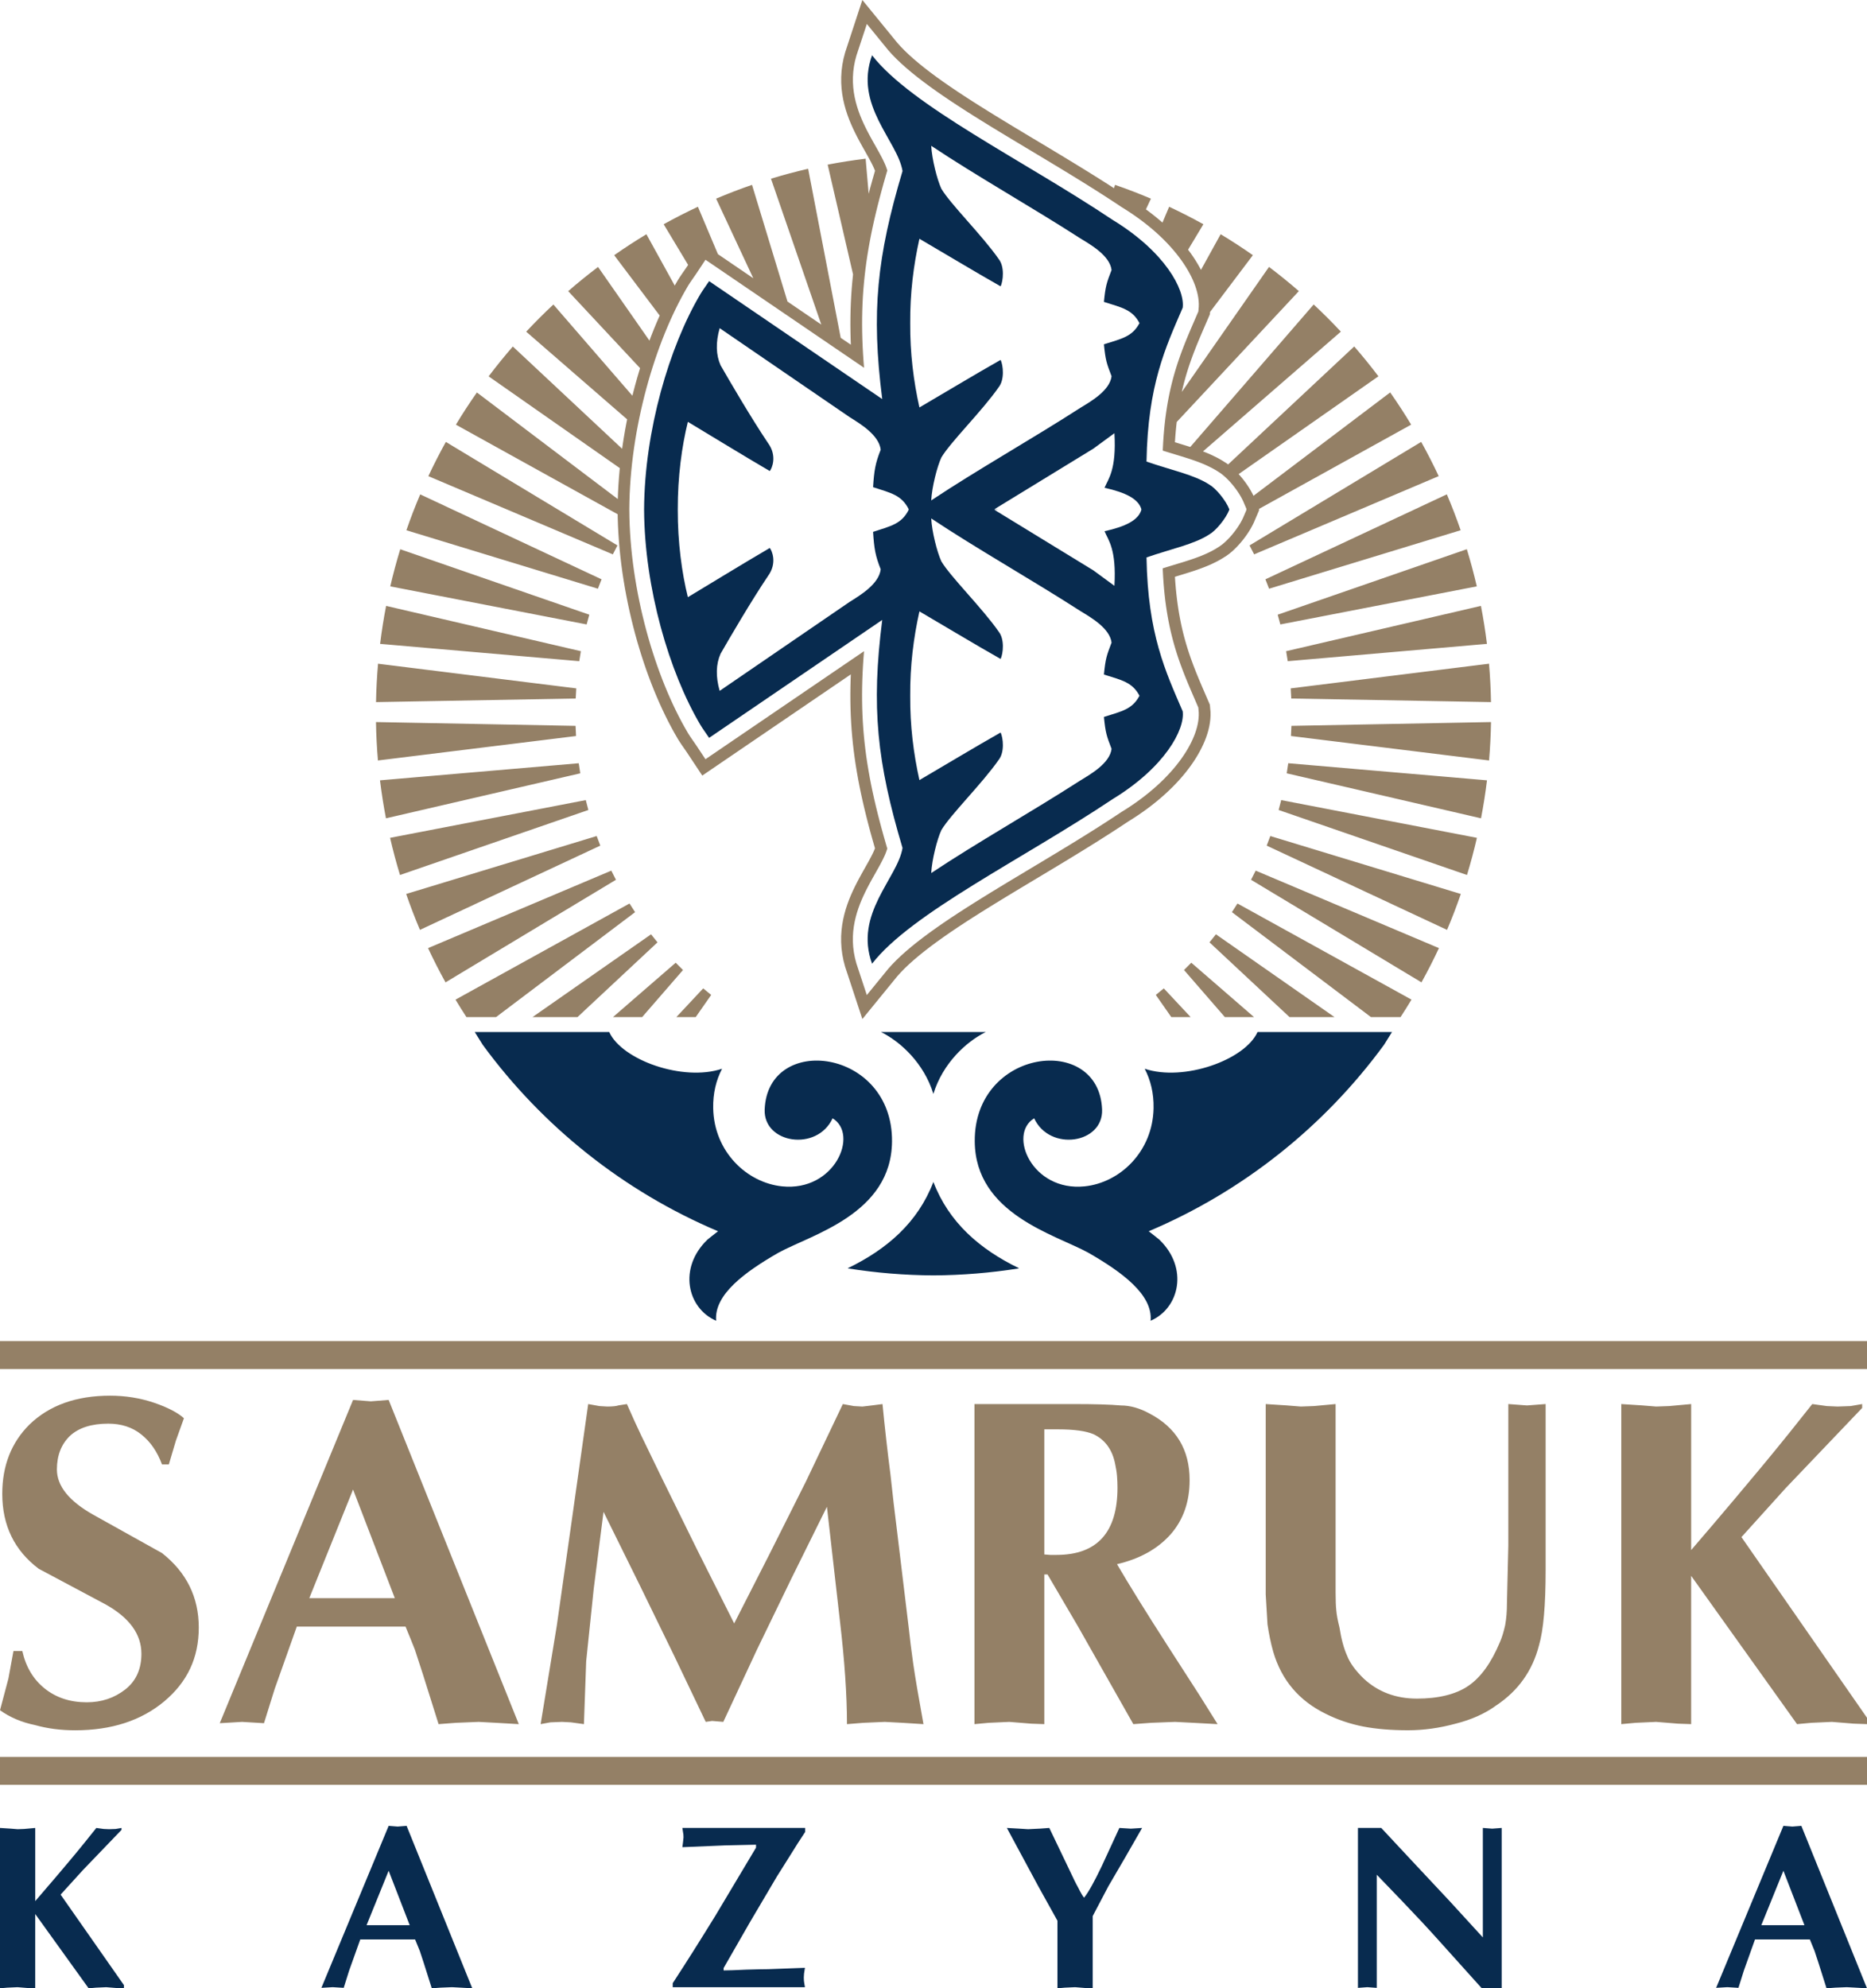 <?xml version="1.0" encoding="UTF-8"?>
<svg xmlns="http://www.w3.org/2000/svg" id="_Слой_2" viewBox="0 0 2435.62 2592.87">
  <defs>
    <style>.cls-1{fill:#948066;}.cls-1,.cls-2{fill-rule:evenodd;}.cls-2{fill:#082b4f;}</style>
  </defs>
  <g id="_Слой_1-2">
    <g id="SamrukKazynaHandbook.pdf">
      <path class="cls-2" d="M2354.02,2510.56l-27.47-70.98-28.8,70.98h56.27ZM2289.51,2529.15l-14.53,40.65-7.06,22.46-14.42-.87-14.68.87,87.73-211.21,11.72.91,11.71-.91,85.64,211.82-14.99-.86-11.41-.61-14.99.61-11.41.86-10.33-32.62c-1.94-5.84-3.68-11.18-5.27-16.05-1.9-4.78-3.95-9.76-6.14-15.04h-71.57,0ZM1771.54,2383.74h30.39l43.89,47.05,44.76,47.76,43.89,47.96v-142.77l12.22.92,12.33-.92v209.13l-26.2-.3-51.82-57.62c-10.39-11.58-19.08-21.13-26.04-28.55-2.91-3.1-11.41-12.04-25.48-26.93l-33.4-34.71v147.55l-12.28-.91-12.28.91v-208.57h0ZM1379.52,2504.77l-24.91-44.81-41.08-76.21,15.6.87,12.02.76,15.71-.76,12.02-.87,26.04,54.31c5.32,11.43,9.05,19,11.26,22.81,3.88,7.72,6.6,12.34,8.08,13.82,5.52-6.76,13.15-20.37,22.97-40.95l23.07-49.99,14.99.92,14.68-.92-22.05,38.41-22.05,37.8-20.36,38.72v94.2l-8.55-.3-14.38-1.17-13.51.61-9.56.86v-88.1h0ZM877.61,2591.4v-5.18c16.78-25.66,35.3-54.98,55.61-87.95l53.05-88.81v-3.86l-40.46.91-55.61,2.34.92-7.21.56-5.49c0-2.95-.2-5.08-.56-6.35l-.92-6.05h160.22v5.18c-5.47,8.13-12.94,19.81-22.36,35.06-7.57,11.89-12.43,19.56-14.53,23.07l-35.19,59.6-34.33,59.8v3.1c5.89,0,15.76-.36,29.67-1.02,13.86-.4,23.53-.61,28.9-.61l47.52-1.78-1.17,7.57-.31,4.93c0,3.46.21,5.95.61,7.58l.87,5.18h-172.5ZM534.49,2510.56l-27.47-70.98-28.8,70.98h56.27ZM469.99,2529.15l-14.53,40.65-7.06,22.46-14.43-.87-14.68.87,87.73-211.21,11.72.91,11.71-.91,85.64,211.82-14.99-.86-11.41-.61-14.99.61-11.41.86-10.34-32.62c-1.94-5.84-3.68-11.18-5.27-16.05-1.89-4.78-3.94-9.76-6.14-15.04h-71.57,0ZM0,2383.74l13.5.87,9.41.76,8.54-.3,14.53-1.32v95.42c8.8-10.11,18.16-21.08,28.19-32.87,14.78-17.48,23.68-28.04,26.65-31.75,4.7-5.64,12.99-15.91,24.86-30.79l9.62,1.32,7.06.3,8.54-.3,7.62-1.32v2.54l-50.34,52.38-29.11,32.01,82.61,118.03v4.17l-8.7-.3-14.43-1.17-13.45.61-9.46.86-69.67-96.89v96.89l-8.7-.3-14.38-1.17-13.51.61-9.41.86v-209.13h0Z"></path>
      <path class="cls-1" d="M0,1748.91h2435.62v36.42H0v-36.42ZM2115.07,1830.98l26.77,1.72,18.66,1.52,16.93-.61,28.8-2.64v190.44c17.44-20.18,36-42.08,55.88-65.61,29.3-34.88,46.95-55.98,52.83-63.38,9.33-11.26,25.76-31.74,49.29-61.45l19.06,2.64,13.99.61,16.94-.61,15.11-2.64v5.07l-99.79,104.55-57.7,63.89,163.78,235.57v8.32l-17.25-.61-28.6-2.33-26.67,1.22-18.76,1.72-138.12-193.39v193.39l-17.24-.61-28.49-2.33-26.77,1.22-18.66,1.72v-417.4h0ZM1651.22,1830.98l26.77,1.72,18.96,1.52,16.93-.61,28.5-2.64v246.01c0,10.04.3,17.85.91,23.12.41,5.17,1.72,12.58,4.16,22.31,2.33,15.01,5.68,27.28,9.84,36.51,3.55,9.33,10.75,19.37,21.7,30.02,18.76,17.44,41.98,26.16,69.57,26.16s50.6-5.47,66.83-16.53c16.22-10.95,30.02-30.02,41.37-57.2,2.54-5.68,4.77-12.98,6.79-21.9,1.63-8.93,2.33-18.25,2.33-27.99l1.82-76.06v-184.46l24.34,1.83,24.33-1.83v216.61c0,45.53-2.84,78.19-8.62,97.96-8.52,33.26-27.18,59.43-55.88,78.49-14.6,10.65-32.25,18.56-52.83,23.73-21.19,5.78-41.88,8.62-62.16,8.62-22,0-41.47-1.62-58.51-4.87-17.04-3.35-33.37-8.82-48.78-16.53-34.88-17.04-57.7-43.91-68.55-80.82-3.25-11.46-5.68-23.43-7.51-35.9l-2.33-38.94v-248.35h0ZM1362.41,2027.1l7.71.61h8.01c53.14,0,79.7-29.31,79.7-87.72,0-4.97-.2-9.93-.6-15.01-.4-5.07-1.22-10.14-2.34-15.31-3.55-18.76-12.88-31.84-27.99-39.24-10.14-4.36-25.76-6.49-46.95-6.49h-17.55v163.16ZM1271.25,1830.98h129.5c27.58,0,48.06.61,61.55,1.83,11.96,0,24.34,3.45,37.01,10.34,35.09,18.25,52.63,47.26,52.63,87.01,0,28.39-8.32,51.92-24.85,70.78-16.93,18.96-40.26,31.95-69.87,38.84,15.41,26.37,37.52,62.07,66.42,106.99l41.17,63.89,23.63,37.72-31.74-1.72-23.73-1.22-31.34,1.22-23.12,1.72-72.4-127.78-39.55-67.44h-4.16v195.21l-17.24-.61-28.5-2.33-26.77,1.22-18.66,1.72v-417.4h0ZM1099.57,1830.98l14.5,2.64,11.05.61,12.77-1.52,13.39-1.72c3.14,32.04,6.59,62.57,10.34,91.47,3.14,29.1,5.58,49.89,7.2,62.36l16.64,137.61c1.52,14.6,3.55,30.32,5.88,46.95,2.43,17.03,6.89,43.3,13.39,79l-27.38-1.72-23.12-1.22-27.89,1.22-21.4,1.72c0-38.03-3.14-82.95-9.23-134.88l-16.93-148.56-46.35,93.6-44.92,92.68-43.91,94.21-14.6-1.22-8.32,1.22-41.58-87.01-44.82-91.87-46.95-95.02-12.78,100.39-9.84,94.41-2.94,82.04-16.93-2.33-11.66-.61-15.11.61-12.78,2.33,21.09-128.39,19.57-137.51,21.4-151.5,14.6,2.64,10.14.61c6.9,0,11.87-.51,14.81-1.52l10.95-1.72c6.79,15.41,12.98,29.21,18.76,41.17,5.78,11.97,14.5,29.92,26.16,53.95l46.95,95.32,48.07,95.62,45.53-89.34,48.07-95.73,48.17-101ZM515.05,2084.09l-54.46-141.66-57.09,141.66h111.55ZM387.18,2121.21l-28.8,81.13-13.99,44.82-28.6-1.72-29.1,1.72,173.91-421.55,23.22,1.82,23.22-1.82,169.76,422.77-29.71-1.72-22.61-1.22-29.71,1.22-22.61,1.72-20.48-65.11c-3.86-11.66-7.3-22.31-10.45-32.05-3.75-9.53-7.81-19.47-12.17-30.02h-141.87,0ZM211.33,1909.67c-6.19-16.63-15.11-29.61-26.97-39.04-11.76-9.43-26.16-14.1-43.2-14.1-21.8,0-38.54,5.38-49.99,16.02-11.25,10.95-16.93,25.45-16.93,43.71,0,21.6,15.82,41.27,47.56,59.12l89.54,49.9c31.94,25.15,47.97,57.5,47.97,97.15s-15.01,71.09-45.03,96.24c-30.12,25.15-68.86,37.72-116.21,37.72-18.66,0-36.1-2.23-52.32-6.79-17.44-3.55-32.65-10.04-45.73-19.37l10.95-41.27,6.59-35.9h11.56c4.57,20.58,14.3,36.91,29.21,48.88,15,11.97,33.26,17.95,54.86,17.95,19.37,0,36.2-5.68,50.5-16.94,13.89-11.05,20.79-26.57,20.79-46.34,0-25.55-15.62-47.05-46.95-64.5l-87.01-46.34c-31.74-23.93-47.56-56.48-47.56-97.76,0-36.6,11.76-66.73,35.39-90.25,25.96-25.15,61.05-37.72,105.26-37.72,19.97,0,39.14,3.04,57.4,9.23,17.85,6.08,30.83,12.88,38.94,20.18l-10.45,29.11-9.23,31.13h-8.93ZM0,2291.08h2435.62v36.42H0v-36.42Z"></path>
      <path class="cls-1" d="M1642.3,664.42l.33.82-6.98,16.33-1.92,3.88-2.03,3.69-2.14,3.55-2.24,3.41-2.3,3.28-2.38,3.19-2.47,3.09-2.53,2.99-2.6,2.89-2.68,2.79-2.79,2.72-2.92,2.62-3.13,2.57-3.47,2.53-2.52,1.58-2.24,1.42-2.76,1.65-2.81,1.58-2.81,1.49-3.04,1.52-2.79,1.32-2.79,1.26-2.84,1.22-2.79,1.13-2.8,1.1-2.74,1.04-2.82,1.03-2.81.98-2.82.97-2.77.92-2.87.93-2.81.89-2.78.87-2.83.87-2.85.87-9.01,2.72.51,7.44.64,7.59.73,7.32.82,7.07.91,6.83.99,6.61,1.07,6.4,1.15,6.18,1.21,6,1.28,5.82,1.35,5.65,1.41,5.51,1.48,5.38,1.52,5.24,1.58,5.13,1.63,5.04,1.69,4.96,1.71,4.82,1.77,4.83,1.83,4.79,1.87,4.77,1.91,4.74,1.94,4.73,1.99,4.73,2.03,4.76,2.06,4.79,2.08,4.82,6.44,14.88.81,9.19.06,4.96-.28,4.83-.57,4.76-.85,4.71-1.09,4.67-1.32,4.62-1.55,4.61-1.77,4.61-1.97,4.59-2.2,4.62-2.4,4.64-2.61,4.63-2.81,4.64-3.03,4.66-3.26,4.69-3.47,4.69-3.68,4.7-3.9,4.69-4.13,4.71-4.37,4.7-4.57,4.69-4.81,4.67-5.04,4.67-5.28,4.65-5.51,4.62-5.74,4.58-5.98,4.55-6.24,4.51-6.47,4.46-6.92,4.53-6.01,3.76-10.85,7.17-11.45,7.43-11.53,7.35-11.61,7.31-11.66,7.23-11.68,7.17-11.67,7.1-11.67,7.06-11.63,6.99-11.57,6.94-11.47,6.88-11.38,6.83-11.24,6.76-11.08,6.72-10.9,6.65-10.7,6.6-10.48,6.54-10.22,6.48-9.94,6.41-9.64,6.36-9.37,6.32-8.96,6.22-8.59,6.14-8.18,6.06-7.74,5.96-7.28,5.86-6.78,5.74-6.28,5.61-5.72,5.45-5.15,5.28-4.56,5.07-45.42,55.63-22.53-68.32-2.12-8.11-1.55-8.05-1.01-7.97-.48-7.84v-7.67s.48-7.49.48-7.49l.88-7.28,1.25-7.06,1.57-6.81,1.83-6.58,2.06-6.33,2.26-6.11,2.4-5.86,2.51-5.62,2.7-5.66,2.61-5.16,2.6-4.94,2.57-4.71,2.53-4.56,2.47-4.39,2.36-4.18,2.22-3.96,2.09-3.83,1.88-3.55,1.67-3.3,1.44-3.05,1.19-2.75.59-1.5-.34-1.15-2.98-10.42-2.84-10.23-2.68-10.08-2.54-9.92-2.4-9.79-2.24-9.66-2.13-9.65-1.96-9.46-1.81-9.41-1.66-9.33-1.53-9.29-1.37-9.24-1.22-9.23-1.07-9.19-.93-9.21-.78-9.22-.62-9.23-.48-9.26-.34-9.33-.18-9.38-.04-9.43.11-9.52.24-9.63.27-6.58-193.8,131.99-20.25-30.53-1.04-1.52-3.88-5.58-1.72-2.5-1.76-2.62-1.83-2.81-.79-1.27-.83-1.37-4.31-7.47-4.08-7.44-3.99-7.62-3.91-7.83-3.81-8-3.74-8.19-3.63-8.36-3.55-8.53-3.44-8.69-3.34-8.82-3.24-8.98-3.13-9.13-3.01-9.24-2.91-9.37-2.79-9.48-2.67-9.6-2.54-9.69-2.41-9.78-2.28-9.85-2.15-9.95-2-10-1.85-10.06-1.71-10.12-1.56-10.17-1.39-10.19-1.23-10.24-1.06-10.25-.89-10.27-.72-10.3-.53-10.27-.34-10.27-.07-4.43-211.03-116.81c8.64-14.33,17.78-28.33,27.37-42l183.83,138.98.26-7.57.54-10.27.72-10.28.9-10.25.2-1.96-171.12-119.67c10.08-13.35,20.62-26.33,31.58-38.92l142.58,133.37.48-3.48,1.56-10.16,1.71-10.11,1.86-10.06.91-4.57-131.66-114.32c11.41-12.21,23.24-24.02,35.45-35.43l103.1,118.98,1.05-4.24,2.55-9.69,2.67-9.58,2.8-9.48.93-2.98-93.77-100.43c12.61-10.96,25.6-21.48,38.95-31.56l67.04,96.06,2.51-6.64,3.46-8.71,3.55-8.53,3.65-8.37.2-.44-59.37-78.69c13.67-9.58,27.69-18.7,42.03-27.34l36.96,66.94,3.86-6.68.89-1.46.95-1.52.79-1.21.9-1.36,1.74-2.57,1.71-2.48,3.78-5.43,1.1-1.61,1.74-2.63-31.89-53.02c14.59-8.09,29.49-15.7,44.67-22.81l26.12,61.81,46.12,31.41-48.48-103.81c15.35-6.51,30.97-12.51,46.83-17.98l46.26,152.17,44.12,30.04-65.64-190.24c15.93-4.85,32.1-9.18,48.47-12.95l42.49,220.45,13.24,9.01-.28-6.92-.23-9.63-.1-9.52.05-9.45.19-9.4.34-9.31.48-9.26.63-9.23.78-9.23.93-9.19.07-.6-33.12-143.11c16.33-3.14,32.86-5.74,49.55-7.77l3.93,45.71,2.2-8.23,2.83-10.23,2.97-10.41.32-1.07-.59-1.5-1.19-2.76-1.44-3.05-1.66-3.3-1.88-3.54-2.05-3.74-2.24-4.02-4.86-8.64-2.57-4.62-2.66-4.89-2.64-5.03-2.53-5.03-2.58-5.42-2.51-5.63-2.4-5.86-2.26-6.1-2.06-6.34-1.83-6.57-1.57-6.82-1.25-7.07-.88-7.27-.46-7.5v-7.66s.46-7.84.46-7.84l1.01-7.98,1.55-8.05,2.12-8.11L1124.99,0l45.43,55.62,4.55,5.08,5.15,5.27,5.72,5.46,6.28,5.61,6.79,5.74,7.27,5.86,7.74,5.96,8.18,6.06,8.59,6.14,8.96,6.21,9.27,6.25,9.64,6.36,9.96,6.42,10.23,6.49,10.49,6.55,10.7,6.6,10.92,6.67,11.08,6.72,11.26,6.78,11.37,6.83,11.5,6.88,11.57,6.94,11.65,7.01,11.67,7.06,11.7,7.12,11.69,7.17,11.67,7.24,11.62,7.3,11.54,7.37,4.13,2.68,1.34-4.38c15.86,5.46,31.46,11.48,46.82,17.99l-6.53,13.99,2.12,1.53,5.99,4.55,5.74,4.59,5.51,4.61,2.22,1.95,8.73-20.64c15.18,7.09,30.08,14.7,44.67,22.78l-19.98,33.21.13.17,3.47,4.68,3.26,4.7,3.03,4.65,2.81,4.64,2.62,4.64,1.49,2.86,25.7-46.53c14.34,8.64,28.35,17.77,42.03,27.34l-55.82,73.99-.28,3.14-8.51,19.68-2.05,4.78-2.02,4.73-1.98,4.72-1.94,4.71-1.9,4.72-1.87,4.76-1.82,4.78-1.79,4.88-1.73,4.89-1.69,4.96-1.63,5.04-1.58,5.13-1.52,5.25-1.48,5.38-1.41,5.5-1.35,5.65-.36,1.63,113.77-163.02c13.35,10.08,26.34,20.6,38.95,31.56l-159.33,170.67-.48,4.07-.73,7.33-.64,7.59-.51,7.44,9.05,2.74,2.84.87,2.81.87,2.85.89,2.46.79,161.02-185.83c12.22,11.4,24.04,23.22,35.45,35.43l-179.85,156.16.79.29,2.85,1.13,2.78,1.15,2.87,1.24,2.8,1.27,5.65,2.77,2.58,1.36,2.82,1.59,2.78,1.66,2.13,1.36,2.56,1.6,2.18,1.59,164.48-153.86c10.97,12.6,21.5,25.58,31.59,38.92l-182.37,127.55,1.74,1.93,2.54,2.99,2.47,3.1,2.39,3.19,2.3,3.29,2.23,3.4,2.13,3.54,2.03,3.69,1.55,3.16,178.33-134.82c9.6,13.66,18.72,27.68,27.37,42.01l-198.4,109.82.03.06-.31.79h0ZM1625.82,664.43l.24.61-4.45,10.37-1.58,3.2-1.72,3.13-1.84,3.04-1.94,2.95-2.03,2.91-2.12,2.81-2.17,2.73-2.25,2.66-2.28,2.52-2.34,2.43-2.38,2.31-2.47,2.21-2.55,2.08-2.71,1.95-4.13,2.62-2.41,1.44-2.44,1.37-2.49,1.32-2.51,1.26-2.53,1.19-2.54,1.14-2.58,1.11-2.61,1.07-2.6,1.01-2.63.99-2.68.98-5.34,1.85-2.71.89-2.75.9-5.48,1.72-19.66,5.98-6.31,1.96.12,3.04.44,8.37.56,8.09.65,7.82.76,7.56.85,7.32.95,7.09,1.03,6.85,1.11,6.64,1.19,6.42,1.27,6.25,1.34,6.08,1.41,5.9,1.47,5.74,1.54,5.61,1.58,5.47,1.64,5.35,1.69,5.24,1.76,5.15,1.79,5.07,1.85,5,1.87,4.94,1.92,4.89,1.95,4.85,1.99,4.82,2.02,4.82,2.04,4.81,9.64,22.32.54,6.36.03,3.86-.23,3.83-.46,3.88-.71,3.9-.91,3.89-1.13,3.95-1.35,3.99-1.54,4.03-1.75,4.06-1.95,4.12-2.16,4.16-2.36,4.19-2.57,4.23-2.78,4.26-2.99,4.31-3.21,4.33-3.42,4.36-3.64,4.36-3.86,4.41-4.08,4.39-4.3,4.42-4.53,4.4-4.77,4.42-4.99,4.39-5.22,4.38-5.46,4.36-5.7,4.33-5.94,4.3-6.18,4.26-6.42,4.2-6.19,3.86-10.97,7.25-11.34,7.37-11.44,7.29-11.53,7.25-11.59,7.19-11.63,7.14-11.64,7.07-11.65,7.04-11.61,6.98-34.42,20.65-11.27,6.79-11.12,6.74-10.96,6.69-10.77,6.65-10.55,6.59-10.32,6.54-10.06,6.49-9.78,6.44-9.46,6.38-9.13,6.34-8.78,6.27-8.39,6.22-7.99,6.15-7.55,6.07-7.08,6-6.61,5.91-6.09,5.8-5.56,5.69-5,5.56-27.94,34.23-13.66-41.44-1.86-7.18-1.36-7.1-.88-7.01-.41-6.89.02-6.74.41-6.6.79-6.44,1.12-6.28,1.4-6.08,1.65-5.92,1.88-5.74,2.06-5.57,2.21-5.4,2.33-5.24,2.42-5.08,2.48-4.94,2.52-4.78,2.51-4.63,2.51-4.5,7.09-12.62,2.15-3.92,1.99-3.76,1.82-3.59,1.63-3.43,1.41-3.22,1.17-3.04.95-2.8.32-1.18-1.63-5.55-2.94-10.31-2.8-10.11-2.65-9.93-2.51-9.78-2.36-9.62-2.21-9.5-2.07-9.39-1.92-9.28-1.77-9.19-1.63-9.11-1.49-9.07-1.35-9.03-1.19-8.98-1.05-8.97-.91-8.97-.76-8.98-.61-8.99-.46-9.03-.33-9.08-.18-9.14-.04-9.22.1-9.29.24-9.41.38-9.53.52-9.66.65-9.8.66-8.37-206.84,140.86-12.25-18.43-6.13-8.86-1.66-2.46-1.58-2.42-.77-1.22-.74-1.23-4.02-6.96-3.94-7.17-3.86-7.37-3.79-7.57-3.71-7.78-3.62-7.94-3.54-8.13-3.46-8.31-3.36-8.47-3.26-8.62-3.16-8.76-3.06-8.9-2.96-9.04-2.84-9.14-2.73-9.27-2.61-9.38-2.48-9.48-2.36-9.56-2.24-9.64-2.1-9.72-1.95-9.78-1.82-9.85-1.67-9.89-1.52-9.93-1.37-9.97-1.2-9.99-1.04-10-.87-10.01-.69-10.01-.52-10.01-.34-9.99-.15-10.81.16-10.04.34-9.99.53-10.01.69-10.01.87-10.01,1.04-10,1.21-9.99,1.36-9.96,1.52-9.93,1.67-9.9,1.83-9.83,1.95-9.78,2.1-9.72,2.24-9.64,2.36-9.56,2.49-9.48,2.61-9.39,2.73-9.27,2.84-9.14,2.95-9.05,3.06-8.9,3.16-8.76,3.26-8.62,3.36-8.46,3.46-8.31,3.54-8.13,3.63-7.95,3.71-7.78,3.79-7.58,3.87-7.37,3.94-7.17,4.02-6.96.74-1.22.76-1.21,1.58-2.43,8.31-12.05,11.71-17.66,206.85,140.87-.66-8.42-.65-9.79-.52-9.66-.37-9.53-.24-9.41-.1-9.3.04-9.21.19-9.15.32-9.07.46-9.03.62-8.99.76-8.98.91-8.96,1.05-8.97,1.19-8.99,1.34-9.02,1.49-9.06,1.63-9.1,1.77-9.19,1.92-9.29,2.07-9.37,2.22-9.5,2.36-9.62,2.51-9.77,2.64-9.93,2.79-10.11,2.94-10.3,1.63-5.52-.25-.95-.95-2.85-1.18-3.05-1.42-3.26-1.63-3.45-1.82-3.61-2.01-3.79-2.15-3.93-2.28-4.09-4.84-8.58-2.5-4.51-2.53-4.65-2.53-4.8-2.48-4.95-2.43-5.1-2.34-5.26-2.22-5.42-2.06-5.6-1.87-5.76-1.65-5.92-1.4-6.12-1.1-6.29-.77-6.46-.4-6.61v-6.75s.42-6.9.42-6.9l.89-7.01,1.37-7.1,1.88-7.17,13.59-41.19,27.82,34.09,5,5.58,5.57,5.71,6.1,5.82,6.61,5.92,7.1,6.01,7.55,6.08,8,6.15,8.39,6.22,8.79,6.28,9.13,6.33,9.48,6.39,9.78,6.44,10.06,6.5,10.33,6.54,10.56,6.6,10.77,6.64,10.97,6.69,11.13,6.73,11.27,6.79,34.44,20.67,11.61,6.98,11.65,7.03,11.65,7.09,11.62,7.13,11.6,7.19,11.54,7.25,11.44,7.3,11.35,7.37,10.85,7.18,6.34,3.96,6.42,4.21,6.18,4.26,5.94,4.29,5.7,4.34,5.46,4.36,5.22,4.37,5,4.41,4.75,4.41,4.54,4.41,4.3,4.41,4.08,4.41,3.85,4.4,3.65,4.38,3.41,4.35,3.21,4.34,2.99,4.31,2.78,4.28,2.56,4.23,2.37,4.2,2.16,4.16,1.95,4.12,1.75,4.08,1.54,4.03,1.34,4.02,1.12,3.95.91,3.92.7,3.94.45,3.88.22,3.88-.06,3.87-.52,6.06-9.63,22.29-2.04,4.81-2.01,4.82-1.99,4.82-1.95,4.84-1.91,4.88-1.88,4.94-1.84,4.99-1.79,5.07-1.75,5.14-1.69,5.24-1.65,5.35-1.59,5.47-1.54,5.61-1.47,5.74-1.41,5.9-1.34,6.07-1.27,6.25-1.19,6.42-1.12,6.64-1.03,6.86-.95,7.08-.85,7.32-.76,7.55-.65,7.83-.56,8.09-.44,8.37-.12,3.08,3.44,1.09,19.79,6.02,5.52,1.71,2.75.87,2.72.88,2.72.9,2.68.91,2.69.94,2.66.97,2.63.99,2.64,1.04,2.59,1.06,2.58,1.11,2.55,1.16,5.03,2.46,2.51,1.32,2.47,1.39,2.41,1.44,4.23,2.69,2.69,1.96,2.51,2.07,2.42,2.18,2.39,2.31,2.32,2.42,2.28,2.54,2.24,2.64,2.16,2.73,2.12,2.82,2.03,2.9,1.95,2.99,1.83,3.04,1.73,3.14,1.59,3.24,4.35,10.19-.24.61h0ZM799.5,722.93l-240.68-102c7.11-15.18,14.72-30.06,22.82-44.65l223.87,134.99c-2.05,3.86-4.06,7.74-6.01,11.65h0ZM780.02,767.72l-249.85-76.23c5.47-15.86,11.5-31.46,18.03-46.79l236.59,110.77c-1.64,4.06-3.24,8.14-4.78,12.25h0ZM765.33,814.31l-256.19-49.64c3.78-16.37,8.14-32.51,13-48.43l246.67,85.36c-1.22,4.21-2.39,8.45-3.49,12.7h0ZM755.67,862.23l-259.79-22.58c2.05-16.69,4.65-33.22,7.83-49.53l254.07,59.07c-.77,4.33-1.46,8.67-2.1,13.04h0ZM751.05,910.9l-260.51,4.7c.3-16.84,1.22-33.53,2.66-50.07l258.6,32.17c-.31,4.39-.56,8.78-.75,13.2ZM751.49,959.82l-258.44,31.88c-1.42-16.53-2.28-33.24-2.57-50.08l260.39,4.96c.15,4.42.35,8.84.62,13.24ZM756.99,1008.46l-253.48,58.68c-3.14-16.33-5.74-32.85-7.78-49.55l259.26-22.27c.61,4.4,1.28,8.78,2,13.14ZM767.57,1056.28l-245.74,84.77c-4.86-15.93-9.18-32.1-12.94-48.46l255.3-49.21c1.07,4.32,2.19,8.62,3.38,12.9ZM783.13,1102.74l-235.28,109.88c-6.51-15.35-12.5-30.97-17.97-46.83l248.53-75.55c1.52,4.2,3.08,8.37,4.72,12.5h0ZM803.54,1147.31l-222.33,133.77c-8.09-14.59-15.69-29.5-22.79-44.68l239.07-101.04c1.96,4.02,3.98,8,6.05,11.95h0ZM828.51,1189.51l-181.4,136.85h-38.6c-4.9-7.49-9.66-15.08-14.28-22.76l227.02-125.38c2.37,3.8,4.79,7.56,7.26,11.28h0ZM857.76,1228.88l-104.41,97.48h-58.7l154.69-107.96c2.76,3.53,5.56,7.03,8.41,10.48h0ZM891,1264.98l-53.3,61.38h-38.04l81.86-70.93c3.12,3.23,6.28,6.41,9.48,9.55ZM927.8,1297.45l-20.22,28.91h-25.25l35.04-37.45c3.44,2.9,6.92,5.74,10.44,8.54h0ZM1854.04,576.25c8.11,14.58,15.73,29.47,22.84,44.65l-240.77,102.03c-1.95-3.92-3.95-7.8-6-11.65l223.93-135.03h0ZM1887.5,644.65c6.53,15.35,12.54,30.95,18.02,46.81l-249.92,76.25c-1.54-4.11-3.13-8.19-4.78-12.24l236.68-110.82h0ZM1913.57,716.2c4.88,15.92,9.21,32.08,13,48.45l-256.28,49.66c-1.1-4.26-2.27-8.5-3.49-12.7l246.77-85.41h0ZM1931.97,790.11c3.16,16.33,5.78,32.84,7.83,49.54l-259.85,22.58c-.64-4.37-1.34-8.71-2.1-13.04l254.13-59.08ZM1942.5,865.52c1.43,16.54,2.31,33.24,2.61,50.08l-260.56-4.7c-.19-4.42-.44-8.82-.75-13.2l258.69-32.18ZM1945.13,941.62c-.29,16.84-1.16,33.54-2.58,50.08l-258.43-31.89c.27-4.4.47-8.81.62-13.24l260.39-4.95ZM1939.87,1017.58c-2.03,16.69-4.63,33.22-7.78,49.55l-253.48-58.68c.73-4.37,1.4-8.74,2-13.15l259.26,22.28ZM1926.72,1092.58c-3.77,16.37-8.09,32.53-12.94,48.46l-245.73-84.77c1.19-4.27,2.31-8.58,3.37-12.9l255.3,49.21ZM1905.74,1165.79c-5.46,15.87-11.46,31.48-17.97,46.83l-235.28-109.88c1.64-4.14,3.2-8.31,4.72-12.5l248.53,75.56h0ZM1877.19,1236.39c-7.09,15.19-14.7,30.08-22.79,44.67l-222.33-133.76c2.07-3.96,4.09-7.94,6.05-11.95l239.07,101.04ZM1841.38,1303.59c-4.63,7.68-9.39,15.28-14.28,22.77h-38.59l-181.4-136.86c2.47-3.72,4.89-7.48,7.26-11.28l227.02,125.37h0ZM1740.97,1326.36h-58.7l-104.42-97.48c2.85-3.45,5.65-6.95,8.41-10.48l154.7,107.96h0ZM1635.97,1326.36h-38.04l-53.31-61.39c3.21-3.13,6.37-6.32,9.49-9.54l81.86,70.93h0ZM1553.29,1326.36h-25.25l-20.22-28.92c3.52-2.79,6.99-5.64,10.43-8.53l35.04,37.45h0Z"></path>
      <path class="cls-2" d="M1015.43,1633.68h-.01c-43.62,25.07-84.12,54.53-81.16,88.67-37.96-16.47-49.56-69.13-11.37-105.77,2.69-2.16,8.26-6.74,13.85-10.95-123.07-52.02-229.02-136.69-306.96-243.1-1.24-1.69-9.17-15-10.4-16.7h175.4c16.48,36.48,96.2,64.93,147.2,47.89-7.7,14.79-11.95,31.99-11.57,51.5,1.1,56.59,43.83,97.16,90.01,101.87,68.61,7,100.33-67.89,65.76-88.73-20.35,43.8-90.37,32.96-88.61-11.55,3.94-99.89,167.14-79.68,166.13,41.75-.79,94.51-104.67,121.19-148.27,145.11h0ZM1603.7,664.09c-4.67-11.94-17.8-27.46-25.89-32.04-19.88-13.08-49.63-18.83-82.12-30.14,1.73-100.22,24.84-148.66,47.21-200.64,3.08-23.51-23.05-72.93-91.47-114.56-117.12-78.29-262.67-148.6-313.76-214.6-23.82,65.13,33.28,111.47,39.73,150.94-33.31,111.8-41.01,183.4-26.48,297.37l-225.82-153.79c-2.79,4.22-8.64,12.24-11.35,16.83-40.83,68.97-72.92,178.53-73.5,280.63v.34s0,.34,0,.34c.58,102.1,32.68,211.65,73.5,280.63,2.72,4.6,8.56,12.61,11.35,16.83l225.82-153.79c-14.53,113.98-6.83,185.57,26.48,297.37-6.45,39.48-63.55,85.81-39.73,150.95,51.09-66.01,196.64-136.31,313.76-214.61,68.42-41.63,94.55-91.04,91.47-114.55-22.38-51.99-45.48-100.41-47.21-200.65,32.49-11.31,62.24-17.05,82.12-30.14,8.09-4.58,21.22-20.09,25.89-32.03l-.14-.34.14-.34h0ZM1199.45,1017.29c26.96-15.7,74.61-44.39,105.95-62.05,3.36,7.39,5.29,25.59-2.47,35.55-21.61,31.07-62.78,71.32-74.92,91.8-5.55,12.11-12.19,38.24-13.18,55.94,59.05-39.36,131.45-80.09,194.66-120.82,13.59-8.27,38.33-22.4,40.61-41.15-6.49-16.97-7.91-20.79-9.96-41.62,23.62-7.43,37.15-10.09,46.39-27.65-9.25-17.56-22.78-20.22-46.39-27.66,2.06-20.82,3.47-24.64,9.96-41.61-2.28-18.76-27.03-32.88-40.61-41.15-63.2-40.73-135.61-81.46-194.66-120.82.98,17.7,7.63,43.81,13.18,55.94,12.14,20.48,53.31,60.73,74.92,91.8,7.75,9.97,5.82,28.16,2.47,35.55-31.34-17.66-78.99-46.36-105.95-62.05-7.65,34.2-12.32,71.05-12.01,110.01-.32,38.95,4.36,75.8,12.01,110h0ZM1199.45,311.36c26.96,15.7,74.61,44.39,105.95,62.06,3.36-7.39,5.29-25.59-2.47-35.55-21.61-31.07-62.78-71.32-74.92-91.8-5.55-12.12-12.19-38.24-13.18-55.94,59.05,39.36,131.45,80.09,194.66,120.82,13.59,8.27,38.33,22.4,40.61,41.15-6.49,16.96-7.91,20.78-9.96,41.61,23.62,7.43,37.15,10.09,46.39,27.65-9.25,17.55-22.78,20.22-46.39,27.65,2.06,20.83,3.47,24.65,9.96,41.61-2.28,18.76-27.03,32.89-40.61,41.15-63.2,40.73-135.61,81.46-194.66,120.82.98-17.69,7.63-43.81,13.18-55.94,12.14-20.48,53.31-60.72,74.92-91.8,7.75-9.96,5.82-28.16,2.47-35.55-31.34,17.66-78.99,46.35-105.95,62.05-7.65-34.21-12.32-71.06-12.01-110.01-.32-38.95,4.36-75.79,12.01-110.01h0ZM1297.18,664.1l129.16-79.02,27.49-20.15c2.77,47.87-7.92,59.31-12.89,71.17,27.39,6.12,44.17,14.37,48.06,28l-.2.34.2.33c-3.89,13.64-20.67,21.89-48.06,28,4.96,11.85,15.65,23.3,12.89,71.17l-27.49-20.15-129.16-79.02,5.24-.33-5.24-.34h0ZM897.37,550.1c26.96,16.24,75.53,45.91,106.87,64.18,2.44-2.91,10.35-19.37-2.47-36.76-21.62-32.13-49.6-80-61.75-101.19-6-13.48-6.5-29.62-1.16-48.39l169.46,115.97c13.59,8.56,38.34,23.16,40.62,42.56-7.02,17.54-8.6,27.27-9.96,48.81,23.62,7.68,37.15,10.4,46.39,28.56l-.13.25.13.24-.05.1.05.09-.13.25.13.25c-9.25,18.15-22.78,20.87-46.39,28.56,1.36,21.54,2.94,31.26,9.96,48.81-2.28,19.39-27.03,34.01-40.62,42.56l-169.46,115.97c-5.34-18.77-4.84-34.91,1.16-48.39,12.14-21.18,40.13-69.04,61.75-101.18,12.81-17.39,4.9-33.85,2.47-36.77-31.34,18.27-79.91,47.94-106.87,64.18-7.82-31.42-13.32-71.67-13.17-114.32-.14-42.66,5.35-82.91,13.17-114.33h0ZM1419.88,1633.68h.01c43.62,25.07,84.12,54.53,81.16,88.67,37.96-16.47,49.56-69.13,11.37-105.77-2.69-2.16-8.26-6.74-13.85-10.95,123.07-52.02,229.02-136.69,306.96-243.1,1.24-1.69,9.17-15,10.4-16.7h-175.4c-16.48,36.48-96.2,64.93-147.2,47.89,7.7,14.79,11.95,31.99,11.57,51.5-1.1,56.59-43.83,97.16-90.01,101.87-68.61,7-100.33-67.89-65.76-88.73,20.36,43.8,90.37,32.96,88.61-11.55-3.94-99.89-167.14-79.68-166.13,41.75.79,94.51,104.67,121.19,148.27,145.11ZM1217.66,1541.33c20.24,52.8,60.36,87.68,111.67,112.51.07.05-.34.25-.59.31-36.21,5.73-73.31,8.83-111.08,9.05-37.77-.22-74.87-3.33-111.08-9.05-.25-.06-.67-.27-.59-.31,51.31-24.83,91.43-59.71,111.67-112.51h0ZM1217.66,1426.53c12.25-39.98,42.84-68.12,68.34-80.7h-136.68c25.5,12.58,56.09,40.72,68.34,80.7Z"></path>
    </g>
  </g>
</svg>

